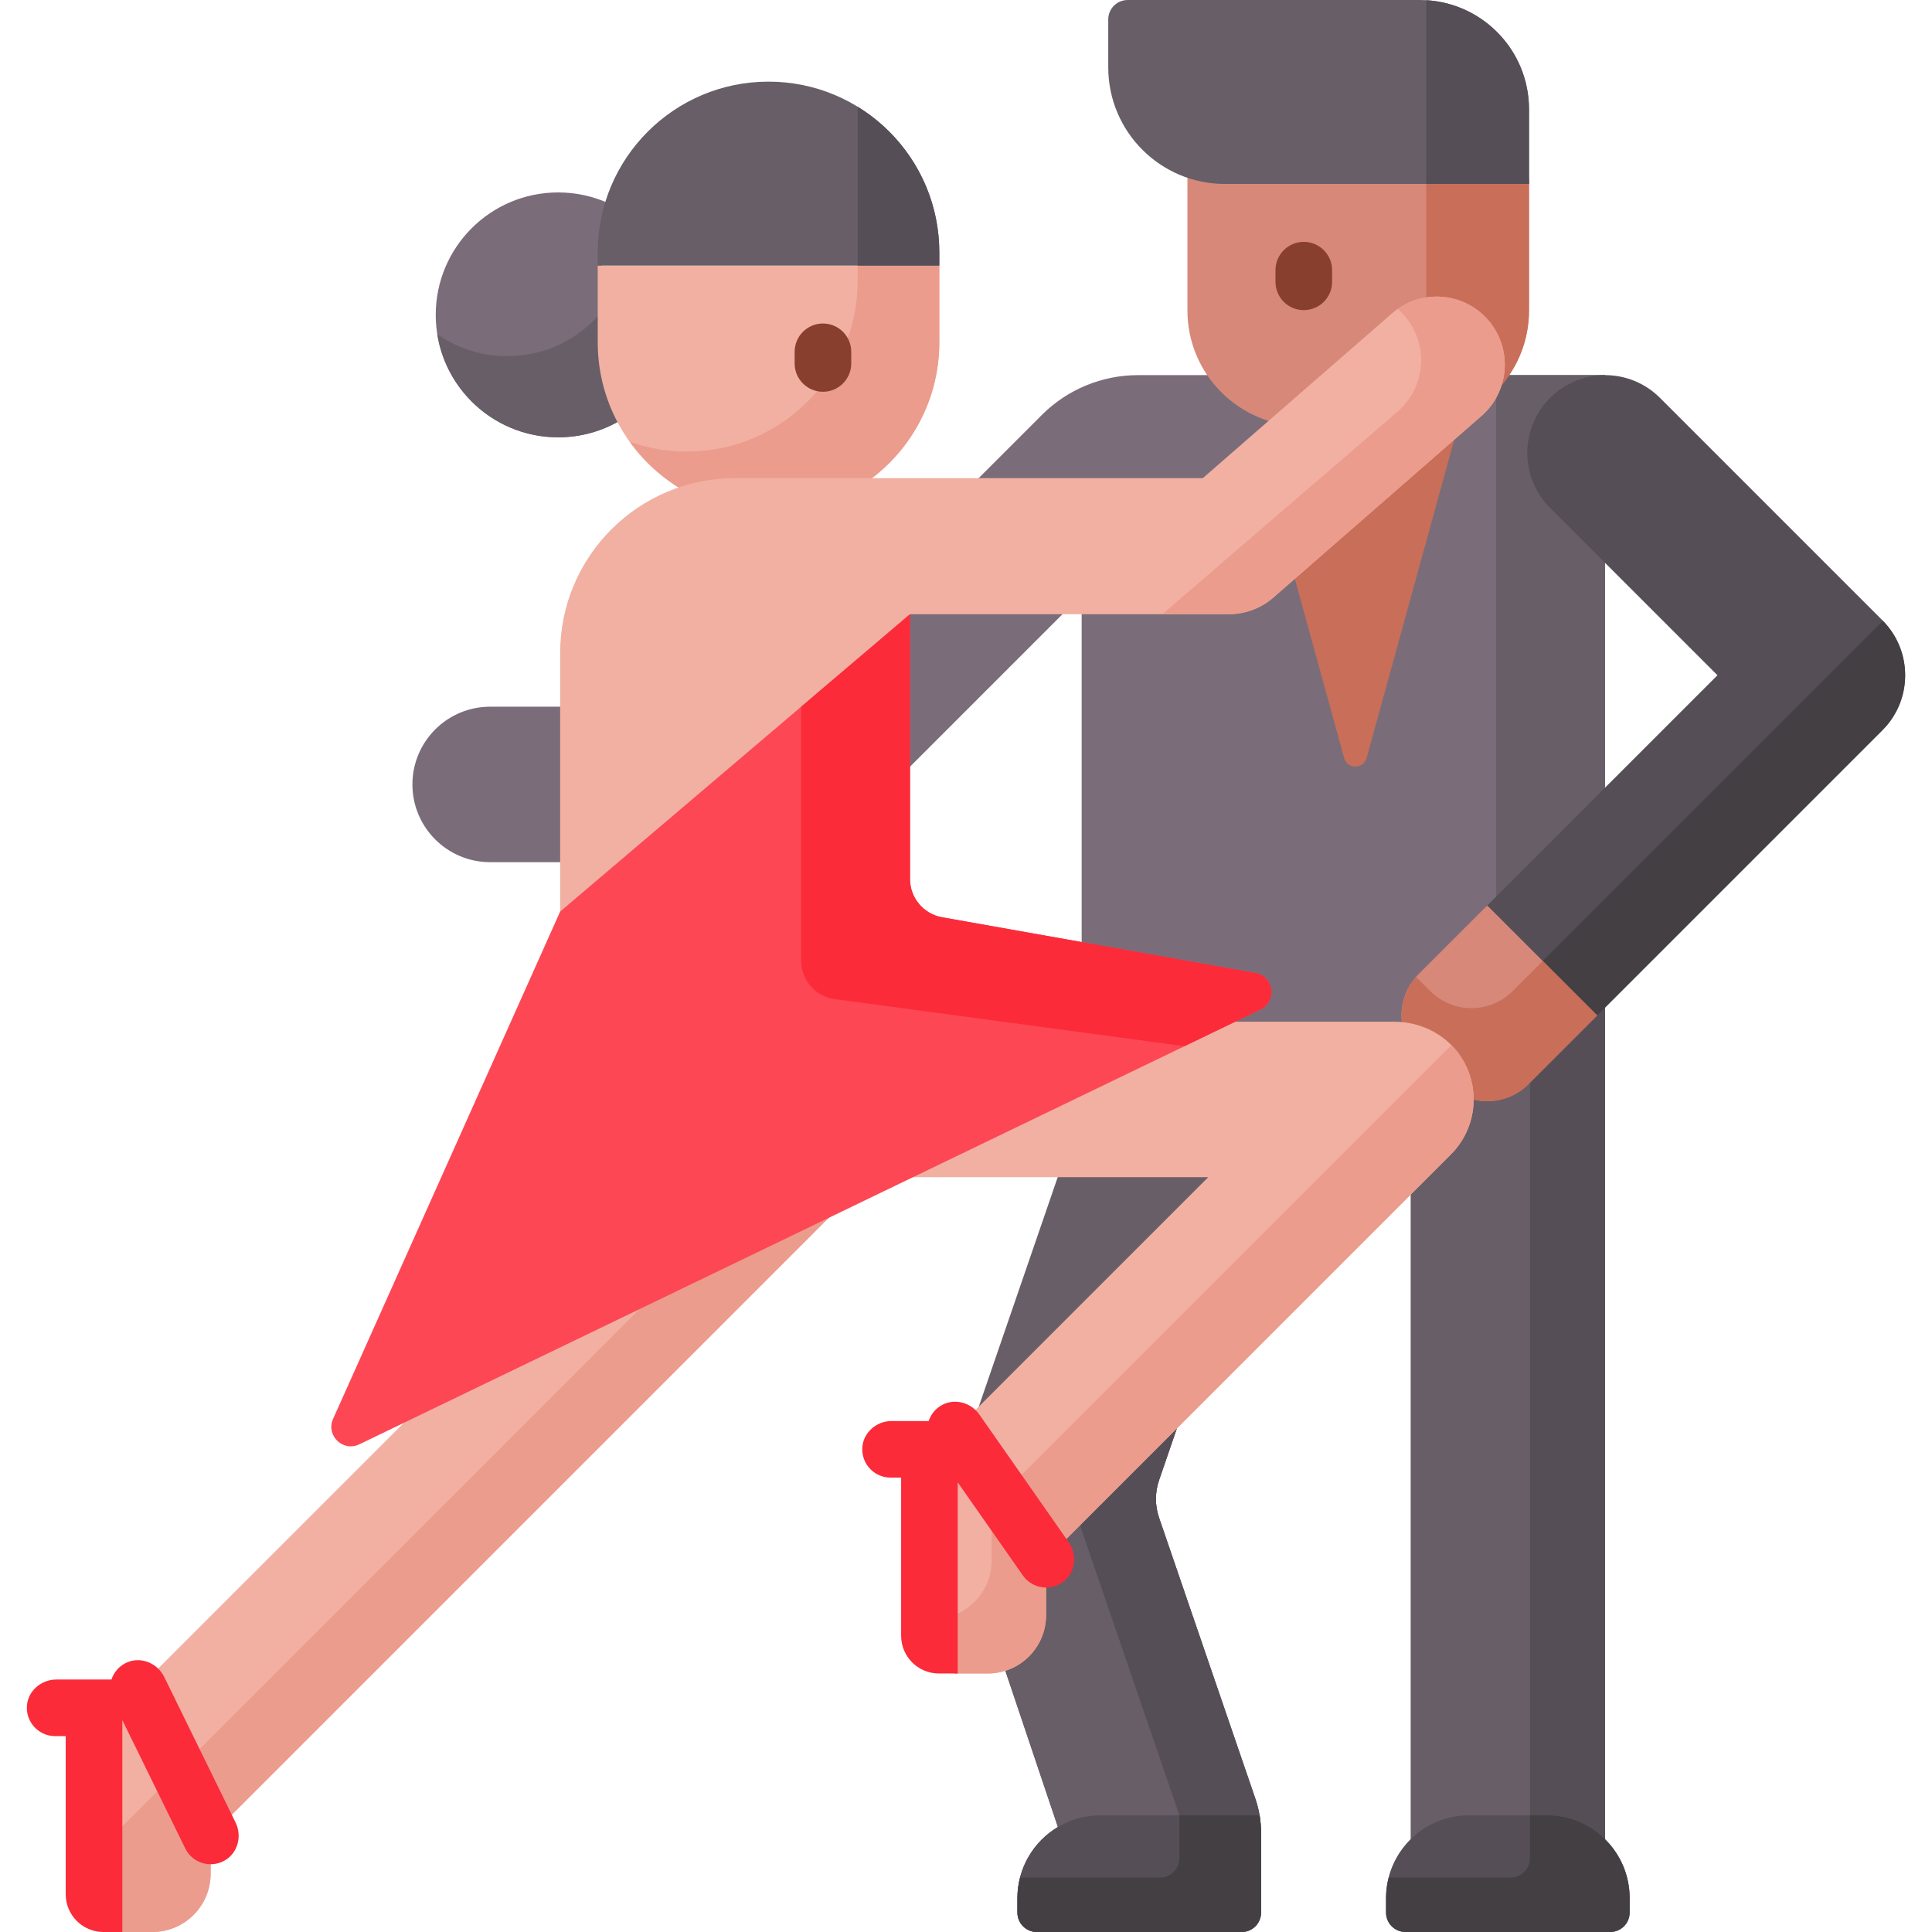 <svg id="Capa_1" enable-background="new 0 0 512 512" viewBox="0 0 512 512" xmlns="http://www.w3.org/2000/svg"><g><path d="m307.169 402.246c-1.115-3.253-1.113-6.784.006-10.036l5.456-15.864-36.446 36.446v15.248c0 6.443-4.247 11.91-10.089 13.755l14.255 42.376c-6.419 3.823-10.722 10.829-10.722 18.843v3.835c0 2.845 2.306 5.151 5.151 5.151h54.261c2.845 0 5.151-2.306 5.151-5.151v-21.171c0-3.035-.502-6.049-1.486-8.92z" fill="#685e68"/><path d="m332.705 476.758-25.536-74.512c-1.115-3.253-1.113-6.784.006-10.036l5.456-15.864-36.446 36.446v15.248c0 6.443-4.247 11.91-10.089 13.755l14.255 42.376.511.86c3.224-1.92 6.919-2.936 10.686-2.936h42.386c-.238-1.812-.634-3.602-1.229-5.337z" fill="#685e68"/><path d="m333.804 481.095h-42.256c-4.092 0-7.92 1.124-11.197 3.076-6.419 3.823-10.722 10.829-10.722 18.843v3.835c0 2.845 2.306 5.151 5.151 5.151h54.261c2.845 0 5.151-2.306 5.151-5.151v-21.171c-.001-1.538-.132-3.071-.388-4.583z" fill="#554e56"/><path d="m312.631 376.346-26.79 26.79 26.717 77.958v1h21.03l.287-.476c-.246-1.649-.627-3.278-1.17-4.861l-25.536-74.512c-1.115-3.253-1.113-6.784.006-10.036z" fill="#554e56"/><g><g><g><g><g><path d="m280.658 310.938-22.03 64.049 64.049-64.049z" fill="#685e68"/></g></g></g><g><g><path d="m159.435 90.723v-23.829c0-4.515.683-8.872 1.946-12.978-4.1-1.871-8.653-2.922-13.454-2.922-17.922 0-32.451 14.529-32.451 32.451s14.529 32.451 32.451 32.451c6.073 0 11.753-1.672 16.613-4.575-3.253-6.157-5.105-13.163-5.105-20.598z" fill="#7a6d79"/></g></g><g><g><path d="m159.435 82.602c-.652.788-1.342 1.554-2.079 2.292-11.287 11.287-28.816 12.512-41.469 3.693 2.465 15.478 15.869 27.309 32.041 27.309 6.073 0 11.753-1.672 16.613-4.575-3.254-6.156-5.106-13.163-5.106-20.597z" fill="#685e68"/></g></g><g><g><g><path d="m181.004 129.896c4.353-1.394 8.986-2.154 13.796-2.154h34.89c11.63-8.191 19.236-21.713 19.236-37.019v-20.342h-90.522v20.342c.001 16.738 9.093 31.342 22.6 39.173z" fill="#f1b0a2"/></g></g><g><g><path d="m181.017 129.892c4.349-1.392 8.979-2.15 13.784-2.15h34.89c11.63-8.191 19.236-21.713 19.236-37.019v-20.342h-21.634v4.033c0 24.997-20.264 45.261-45.261 45.261-5.319 0-10.42-.925-15.161-2.611 3.741 5.217 8.571 9.594 14.146 12.828z" fill="#eb9c8d"/></g></g><g><g><path d="m248.926 70.381h-90.522v-3.486c0-24.997 20.264-45.261 45.261-45.261 24.997 0 45.261 20.264 45.261 45.261z" fill="#685e68"/></g></g><g><g><path d="m227.292 28.287v42.094h21.634v-3.486c0-16.338-8.658-30.65-21.634-38.608z" fill="#554e56"/></g></g></g><g><g><path d="m404.33 286.582c-2.718 2.718-6.335 4.215-10.182 4.215-1.141 0-2.281-.134-3.388-.4l-1.268-.304-.003 1.304c-.01 5.228-2.04 10.132-5.716 13.808l-9.933 9.933v173.803c3.822-4.177 9.298-6.817 15.392-6.817h20.724c6.094 0 11.57 2.64 15.392 6.817v-223.377z" fill="#685e68"/></g></g><g><g><path d="m405.455 285.457v196.668h4.501c6.094 0 11.57 2.64 15.392 6.817v-223.378z" fill="#554e56"/></g></g><g><g><g><path d="m240.128 161.738v42.474l42.474-42.474z" fill="#7a6d79"/></g></g><path d="m425.349 100.443v-1.03h-26.613c-.495.699-1.021 1.378-1.579 2.035l-.13.153-.061.192c-.946 2.986-2.681 5.642-5.018 7.681l-54.963 47.959c-3.133 2.798-7.161 4.335-11.351 4.335h-38.982v88.932l46.117 8.187c2.05.471 2.967 2.142 3.126 3.545.158 1.404-.364 3.237-2.304 4.173l-6.69 3.227.448 1.958h42.095c.594 0 1.244.034 1.986.105l1.266.12-.145-1.263c-.509-4.419.985-8.739 4.097-11.851l48.7-48.7v-62.504l-13.84-13.84c-7.632-7.632-7.632-20.049 0-27.681 3.697-3.697 8.612-5.733 13.841-5.733z" fill="#7a6d79"/><path d="m425.349 100.443v-1.03h-26.613c-.495.699-1.021 1.378-1.579 2.035l-.13.153-.061.192c-.136.431-.294.853-.463 1.269v135.984l28.845-28.845v-62.504l-13.84-13.84c-7.632-7.632-7.632-20.049 0-27.681 3.697-3.697 8.612-5.733 13.841-5.733z" fill="#685e68"/><path d="m319.13 127.712 19.11-16.643c-6.997-1.729-13.019-5.947-17.078-11.657h-19.575c-9.563 0-18.734 3.799-25.496 10.561l-17.739 17.739z" fill="#7a6d79"/><path d="m400.636 46.306h-76.032c-3.478 0-6.816-.603-9.923-1.701v37.655c0 16.943 13.735 30.678 30.678 30.678h29.165c16.943 0 30.678-13.735 30.678-30.678v-34.925z" fill="#d78878"/><path d="m377.974 46.306v66.435c15.318-1.715 27.228-14.704 27.228-30.48v-34.926l-4.566-1.03h-22.662z" fill="#c96e59"/><g><g><path d="m129.899 228.487h19.573v-41.207h-19.573c-11.379 0-20.604 9.225-20.604 20.604.001 11.379 9.225 20.603 20.604 20.603z" fill="#7a6d79"/></g></g></g><g><g><g><path d="m498.85 164.38-58.933-58.933c-8.046-8.046-21.092-8.046-29.138 0s-8.046 21.092 0 29.138l44.364 44.364-61.741 61.741 29.138 29.138 76.31-76.31c8.047-8.046 8.047-21.092 0-29.138z" fill="#554e56"/></g></g></g><g><g><g><path d="m498.99 164.534-90.872 90.872 14.422 14.423 76.31-76.31c7.997-7.998 8.038-20.928.14-28.985z" fill="#433f43"/></g></g></g><g><g><path d="m394.131 239.962-18.211 18.211c-3.737 3.737-5.154 8.912-4.262 13.744 6.306.667 11.956 4.142 15.085 9.416 1.808 3.049 2.699 6.423 2.742 9.78 5.318 1.673 11.359.412 15.573-3.803l18.211-18.211z" fill="#d78878"/></g></g><g><g><path d="m408.846 254.677-7.968 7.969c-6.035 6.035-15.819 6.035-21.854 0l-3.754-3.754c-3.238 3.667-4.43 8.496-3.598 13.027 6.3.67 11.944 4.144 15.07 9.415 1.808 3.049 2.699 6.423 2.742 9.78 5.318 1.673 11.359.412 15.573-3.803l18.211-18.211z" fill="#c96e59"/></g></g><g><g><g><path d="m342.837 152.287 13.373 48.589c.833 3.027 5.126 3.027 5.96 0l23.71-86.146z" fill="#c96e59"/></g></g></g><g><g><g><path d="m405.202 48.747h-80.599c-17.069 0-30.905-13.837-30.905-30.905v-12.691c0-2.845 2.306-5.151 5.151-5.151h77.404c15.988 0 28.949 12.961 28.949 28.949z" fill="#685e68"/></g></g><g><g><path d="m377.974.055v48.692h27.228v-19.798c0-15.41-12.042-28.003-27.228-28.894z" fill="#554e56"/></g></g></g><g><g><path d="m426.724 512h-54.261c-2.845 0-5.151-2.306-5.151-5.151v-3.835c0-12.106 9.814-21.919 21.919-21.919h20.724c12.106 0 21.919 9.814 21.919 21.919v3.835c.001 2.845-2.305 5.151-5.15 5.151z" fill="#554e56"/></g></g><g><g><path d="m409.956 481.095h-4.501v11.332c0 2.845-2.306 5.151-5.151 5.151h-32.284c-.445 1.741-.707 3.556-.707 5.436v3.835c0 2.845 2.306 5.151 5.151 5.151h54.261c2.845 0 5.151-2.306 5.151-5.151v-3.835c-.001-12.106-9.814-21.919-21.92-21.919z" fill="#433f43"/></g></g><path d="m334.191 506.849v-21.171c0-1.539-.132-3.072-.387-4.584h-21.247v11.332c0 2.845-2.306 5.151-5.151 5.151h-37.071c-.445 1.741-.707 3.556-.707 5.436v3.835c0 2.845 2.306 5.151 5.151 5.151h54.261c2.845.001 5.151-2.305 5.151-5.15z" fill="#433f43"/><g fill="#f1b0a2"><path d="m271.889 416.945-19.079-27.273v53.821h8.953c8.534 0 15.453-6.918 15.453-15.453v-8.321c-2.122-.002-4.113-1.039-5.327-2.774z"/><path d="m387.628 280.808c-3.768-6.352-10.799-10.047-18.184-10.047h-44.464l-85.406 41.207h80.616l-62.402 62.402c.335.319.648.665.92 1.052l23.175 33.129 102.617-102.617c6.589-6.588 8.014-16.889 3.128-25.126z"/></g><g fill="#eb9c8d"><path d="m271.889 416.945-9.096-13.003v9.675c0 6.606-4.152 12.227-9.983 14.438v15.437h8.953c8.534 0 15.453-6.918 15.453-15.453v-8.321c-2.122-.001-4.113-1.038-5.327-2.773z"/><path d="m387.628 280.808c-.844-1.423-1.859-2.704-2.998-3.849l-114.62 114.62 11.873 16.972 102.617-102.617c6.589-6.588 8.014-16.889 3.128-25.126z"/></g><g fill="#f1b0a2"><path d="m42.616 444.845 18.064 36.836 161.152-161.152-112.607 54.331-68.042 68.042c.574.555 1.069 1.202 1.433 1.943z"/><path d="m49.986 489.4-16.672-33.997-1.898.44v56.157h8.953c8.534 0 15.453-6.918 15.453-15.453v-3.508c-2.5-.002-4.736-1.396-5.836-3.639z"/></g><g fill="#eb9c8d"><path d="m60.68 481.681 161.152-161.152-50.134 24.189-119.555 119.555z"/><path d="m49.986 489.4-7.558-15.413-11.012 11.012v27.001h8.953c8.534 0 15.453-6.918 15.453-15.453v-3.508c-2.5-.002-4.736-1.396-5.836-3.639z"/></g><g><g><path d="m394.2 84.625c-6.576-7.364-17.851-8.071-25.296-1.587l-50.149 43.675h-123.954c-25.603 0-46.358 20.755-46.358 46.358v68.507l1.133.388 90.552-76.969 1.03-2.228h84.475c4.43 0 8.705-1.631 12.009-4.582l54.964-47.959c7.566-6.603 8.283-18.113 1.594-25.603z" fill="#f1b0a2"/></g></g><g><path d="m394.2 84.625c-6.149-6.885-16.405-7.948-23.798-2.757.563.491 1.11 1.008 1.621 1.58 6.689 7.49 5.972 19-1.594 25.603l-62.396 53.718h17.6c4.43 0 8.705-1.631 12.009-4.582l54.964-47.959c7.566-6.603 8.283-18.113 1.594-25.603z" fill="#eb9c8d"/></g><g><g><path d="m95.211 382.766 238.828-115.232c4.386-2.116 3.658-8.574-1.089-9.66l-83.29-14.787c-4.918-.873-8.501-5.148-8.501-10.143v-70.175l-92.716 78.809-60.172 134.444c-1.962 4.384 2.614 8.831 6.94 6.744z" fill="#fd4755"/></g></g><g><g><path d="m332.95 257.873-83.29-14.787c-4.918-.873-8.501-5.148-8.501-10.143v-70.175l-28.845 24.518v67.29c0 4.995 3.583 9.27 8.501 10.143l93.084 12.53 20.14-9.717c4.385-2.114 3.658-8.572-1.089-9.659z" fill="#fb2b3a"/></g></g></g></g><g><g><g><path d="m218.088 103.822c-4.142 0-7.5-3.358-7.5-7.5v-3.09c0-4.142 3.358-7.5 7.5-7.5s7.5 3.358 7.5 7.5v3.09c0 4.142-3.358 7.5-7.5 7.5z" fill="#883f2e"/></g></g><g><g><path d="m345.519 82.188c-4.142 0-7.5-3.358-7.5-7.5v-3.09c0-4.142 3.358-7.5 7.5-7.5s7.5 3.358 7.5 7.5v3.09c0 4.142-3.358 7.5-7.5 7.5z" fill="#883f2e"/></g></g></g><g fill="#fb2b3a"><path d="m283.226 408.727c-5.238-7.487-18.437-26.356-23.699-33.878-2.305-3.295-6.81-4.418-10.232-2.306-1.579.974-2.65 2.425-3.181 4.037h-9.792c-4.107 0-7.688 3.164-7.811 7.269-.128 4.247 3.278 7.731 7.497 7.731h2.802v41.912c0 5.523 4.477 10 10 10h5v-50.648l17.26 24.672c1.459 2.085 3.787 3.201 6.152 3.201 1.665 0 3.349-.553 4.762-1.71 3.06-2.507 3.511-7.037 1.242-10.28z"/><path d="m62.432 482.982-18.918-38.578c-1.769-3.608-6.044-5.44-9.752-3.89-2.109.882-3.567 2.594-4.221 4.574h-14.612c-4.107 0-7.688 3.164-7.811 7.269-.128 4.247 3.278 7.731 7.497 7.731h2.802v41.912c0 5.523 4.477 10 10 10h5v-56.157l16.672 33.997c1.303 2.657 3.967 4.199 6.739 4.199 1.273 0 2.569-.325 3.766-1.018 3.45-1.997 4.593-6.459 2.838-10.039z"/></g></g><g/><g/><g/><g/><g/><g/><g/><g/><g/><g/><g/><g/><g/><g/><g/></svg>